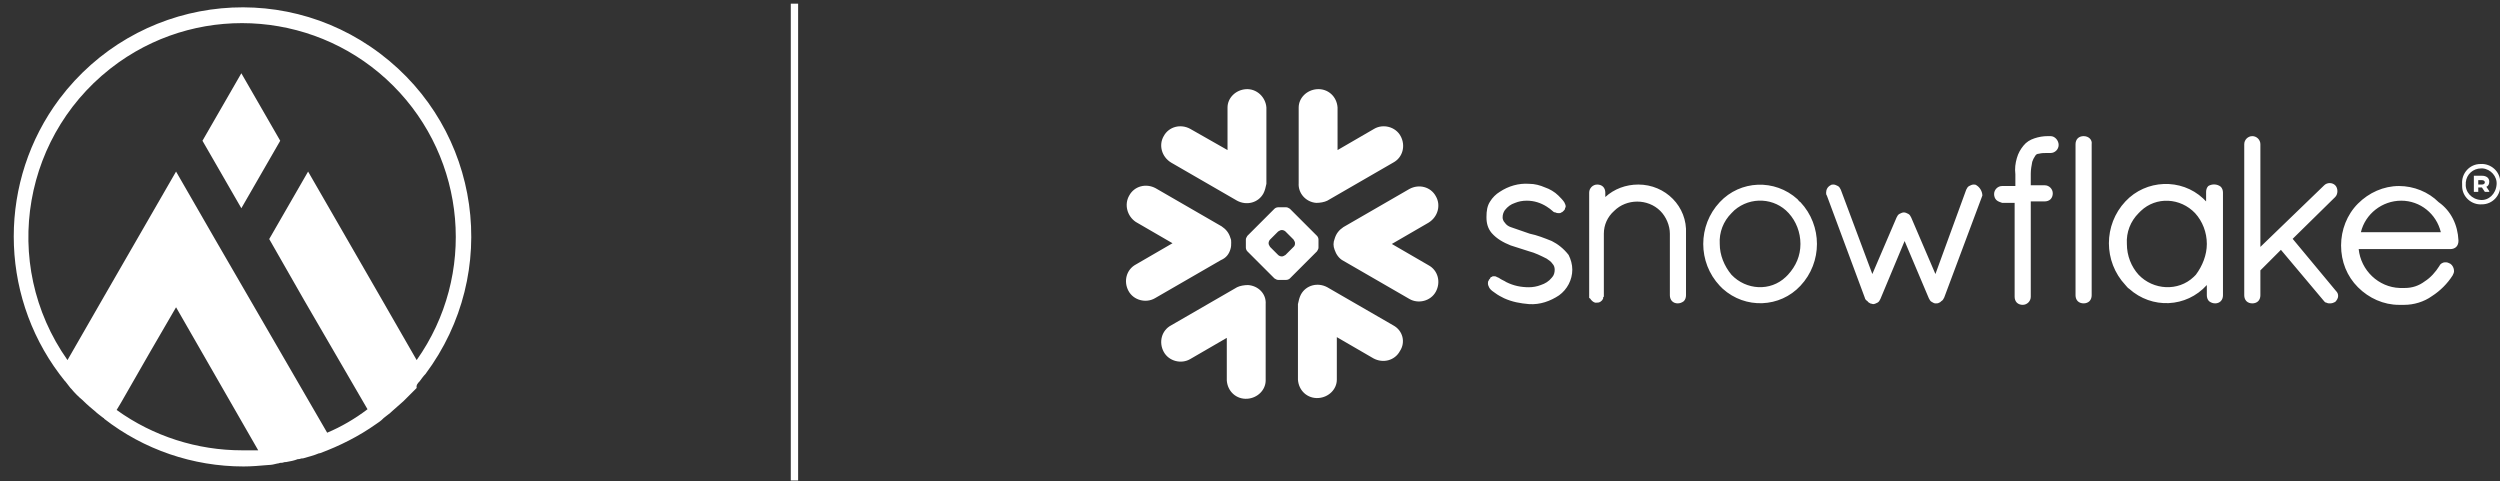 <?xml version="1.0" encoding="utf-8"?>
<!-- Generator: Adobe Illustrator 27.8.0, SVG Export Plug-In . SVG Version: 6.00 Build 0)  -->
<svg version="1.1" id="Layer_1" xmlns="http://www.w3.org/2000/svg" xmlns:xlink="http://www.w3.org/1999/xlink" x="0px" y="0px"
	 viewBox="0 0 340.8 65.6" style="enable-background:new 0 0 340.8 65.6;" xml:space="preserve">
<rect x="0" y="0" width="340.8" height="65.6" fill="#333333" stroke="none"/>
<style type="text/css">
	.st0{fill:#FFFFFF;}
	.st1{fill:#FFFFFF;stroke:#FFFFFF;}
	.st2{fill-rule:evenodd;clip-rule:evenodd;fill:#FFFFFF;}
</style>
<g transform="translate(-240.449 -236.803)">
	<g transform="translate(240.949 237.303)">
		<g id="Group_5087" transform="translate(129 -55.913)">
			<path id="Path_7" class="st0" d="M-96.6,65.4l-5.3,9.2l5.3,9.2l5.3-9.2L-96.6,65.4z"/>
			<path id="Path_8" class="st0" d="M-72.3,107.4L-72.3,107.4c0.3-0.4,0.5-0.7,0.8-1l0,0c10.3-13.8,7.6-33.3-6.2-43.7
				s-33.3-7.6-43.7,6.2c-8.3,11.1-8.3,26.4,0,37.5l0,0c0.2,0.3,0.5,0.6,0.7,0.9c0,0,0,0,0.1,0.1c0.2,0.3,0.5,0.6,0.7,0.9l0.1,0.1
				c0.5,0.6,1,1.1,1.6,1.6l0.1,0.1c0.5,0.5,1.1,1,1.7,1.5l0.1,0.1c0.3,0.2,0.6,0.5,0.9,0.7c0,0,0.1,0,0.1,0.1
				c5.4,4.2,12.1,6.5,19,6.5c1.1,0,2.2-0.1,3.4-0.2l0,0c0.4,0,0.8-0.1,1.2-0.2l0,0c0.2,0,0.3-0.1,0.5-0.1h0.1c0.2,0,0.3-0.1,0.5-0.1
				h0.1c0.6-0.1,1.1-0.2,1.6-0.4h0.1c0.2,0,0.3-0.1,0.5-0.1h0.1c0.7-0.2,1.5-0.4,2.2-0.7h0.1c2.7-1,5.3-2.3,7.7-4l0,0
				c0.3-0.2,0.6-0.4,0.9-0.7l0.1-0.1c0.3-0.2,0.6-0.5,0.9-0.7l0.1-0.1c0.6-0.5,1.1-1,1.7-1.5l0.1-0.1c0.5-0.5,1.1-1.1,1.6-1.6
				l0.1-0.1C-72.8,107.9-72.5,107.6-72.3,107.4 M-96.5,116.8c-6.1,0-12.1-1.9-17.1-5.5l0.6-1l3.9-6.8l3.6-6.2l11.2,19.5
				C-95,116.8-95.7,116.8-96.5,116.8 M-84.9,114.4L-100.2,88l0,0l-5.3-9.2l-9.8,17l-5,8.7c-9.3-13.2-6.1-31.3,7-40.6
				c11.6-8.2,27.4-6.8,37.4,3.2s11.4,25.8,3.2,37.4l-5-8.7l-9.8-17l-5.3,9.2l4.8,8.4l8.6,14.8C-81.1,112.5-83,113.6-84.9,114.4"/>
		</g>
		<line class="st1" x1="107.8" y1="0" x2="107.8" y2="65"/>
		<g transform="translate(153.036 11.557)">
			<g transform="translate(0 0)">
				<g transform="translate(0 0)">
					<path class="st2" d="M115.9,13.2L115.9,13.2C115.9,13.2,115.8,13.2,115.9,13.2c-0.1-0.1-0.3-0.1-0.4-0.1
						c-0.2,0-0.4,0.1-0.6,0.2c-0.2,0.1-0.3,0.3-0.4,0.5l0,0l-4.2,11.5l-3.3-7.7l0,0c-0.1-0.2-0.2-0.4-0.4-0.5
						c-0.2-0.1-0.4-0.2-0.6-0.2s-0.4,0.1-0.6,0.2s-0.3,0.3-0.4,0.5l0,0l-3.3,7.7l-4.3-11.5l0,0c-0.1-0.2-0.2-0.4-0.4-0.5
						c-0.2-0.1-0.4-0.2-0.6-0.2c-0.1,0-0.3,0-0.4,0.1l0,0l0,0c-0.4,0.2-0.6,0.6-0.6,1c0,0.1,0,0.3,0.1,0.4l0,0l5.2,14l0,0
						c0,0.1,0.1,0.2,0.2,0.3c0.1,0.1,0.2,0.1,0.2,0.2c0,0,0.1,0,0.1,0.1c0,0,0.1,0,0.2,0.1c0.1,0,0.3,0.1,0.4,0.1
						c0.2,0,0.4-0.1,0.6-0.2s0.3-0.3,0.4-0.5l0,0l3.3-7.9l3.3,7.8l0,0c0.1,0.2,0.2,0.4,0.4,0.5c0.2,0.1,0.3,0.2,0.5,0.2h0.1
						c0.1,0,0.3,0,0.4-0.1c0.1,0,0.2-0.1,0.3-0.2c0.2-0.1,0.3-0.3,0.4-0.5l0,0l5.2-13.9C116.7,14.1,116.4,13.5,115.9,13.2
						L115.9,13.2z M91.9,21.2c0-1.6-0.6-3.1-1.6-4.2c-1.9-2.1-5.2-2.3-7.4-0.4c-0.1,0.1-0.3,0.3-0.4,0.4c-1.1,1.1-1.7,2.6-1.6,4.2
						c0,1.5,0.6,3,1.6,4.2c2,2.1,5.3,2.3,7.4,0.3c0.1-0.1,0.2-0.2,0.3-0.3C91.3,24.2,91.9,22.8,91.9,21.2z M91.9,15.5
						c3,3.2,3,8.2,0,11.4c-2.8,3-7.5,3.2-10.6,0.4c-0.1-0.1-0.3-0.3-0.4-0.4c-3-3.2-3-8.2,0-11.4c2.8-3,7.5-3.2,10.6-0.4
						C91.6,15.2,91.7,15.4,91.9,15.5z M69.8,13.1c-1.7,0-3.3,0.6-4.5,1.7v-0.6c0-0.3-0.1-0.6-0.3-0.8c-0.2-0.2-0.5-0.3-0.8-0.3
						c-0.6,0-1.1,0.5-1.1,1.1l0,0v14.3l0,0l0,0c0,0.1,0,0.1,0.1,0.1c0.2,0.3,0.4,0.5,0.7,0.6l0,0h0.2c0.2,0,0.3,0,0.5-0.1
						c0.1-0.1,0.3-0.2,0.3-0.3l0,0l0,0l0,0c0.1-0.1,0.1-0.1,0.1-0.2s0-0.2,0.1-0.2l0,0v-8.6c0-1.2,0.5-2.3,1.4-3.1
						c1.7-1.7,4.6-1.7,6.3,0c0.8,0.8,1.3,2,1.3,3.1v8.4c0,0.3,0.1,0.6,0.3,0.8c0.4,0.4,1.1,0.4,1.6,0c0.2-0.2,0.3-0.5,0.3-0.8v-8.4
						C76.5,16.1,73.5,13.1,69.8,13.1L69.8,13.1z M179.2,19.6c-0.6-2.5-2.8-4.3-5.4-4.3c-2.6,0-4.9,1.8-5.5,4.3H179.2z M181.6,20.7
						v0.1c0,0.3-0.1,0.6-0.3,0.8c-0.2,0.2-0.5,0.3-0.8,0.3H168c0.3,2.9,2.7,5.2,5.6,5.3h0.7c1,0,1.9-0.3,2.7-0.9
						c0.8-0.5,1.5-1.3,2-2.1c0.1-0.2,0.2-0.3,0.4-0.4s0.3-0.1,0.5-0.1s0.4,0.1,0.6,0.2l0,0l0,0c0.3,0.2,0.5,0.6,0.5,1
						c0,0.2-0.1,0.4-0.2,0.6l0,0l0,0c-0.7,1.1-1.7,2.1-2.8,2.8c-1.1,0.8-2.5,1.2-3.8,1.2h-0.7c-2.1,0-4.1-0.9-5.6-2.4
						s-2.3-3.5-2.3-5.7c0-2.1,0.8-4.2,2.3-5.7s3.5-2.4,5.6-2.4c2,0,4,0.8,5.4,2.2C180.6,16.7,181.5,18.6,181.6,20.7L181.6,20.7z
						 M130.5,6.5c-0.3,0-0.6,0.1-0.8,0.3c-0.2,0.2-0.3,0.5-0.3,0.8v20.6c0,0.3,0.1,0.6,0.3,0.8c0.4,0.4,1.2,0.4,1.6,0
						c0.2-0.2,0.3-0.5,0.3-0.8V7.6C131.7,7,131.2,6.5,130.5,6.5z M58,20.8c-1-0.4-2-0.8-3-1c-0.9-0.3-1.7-0.6-2.6-0.9
						c-0.3-0.1-0.6-0.3-0.8-0.6c-0.2-0.2-0.3-0.5-0.3-0.7c0-0.4,0.1-0.7,0.3-1c0.4-0.5,0.8-0.8,1.4-1c0.5-0.2,1-0.3,1.6-0.3
						c1,0,1.9,0.3,2.7,0.8c0.3,0.2,0.6,0.4,0.8,0.6c0.1,0.1,0.2,0.2,0.4,0.2C58.7,17,58.8,17,59,17c0.1,0,0.2,0,0.3-0.1
						c0.1,0,0.2-0.1,0.3-0.2s0.2-0.2,0.2-0.3c0-0.1,0.1-0.2,0.1-0.3c0-0.2-0.1-0.4-0.2-0.6c-0.2-0.3-0.5-0.6-0.8-0.9
						c-0.5-0.5-1.2-0.9-1.8-1.1c-0.7-0.3-1.4-0.5-2.2-0.5c-1.4-0.1-2.8,0.3-4,1.1c-0.5,0.3-1,0.8-1.3,1.3c-0.4,0.6-0.5,1.3-0.5,2.1
						v0.1c0,0.8,0.2,1.5,0.7,2.1c0.7,0.8,1.6,1.3,2.6,1.7c0.9,0.3,1.9,0.6,2.5,0.8c0.8,0.2,1.6,0.6,2.4,1c0.3,0.2,0.6,0.4,0.8,0.7
						c0.2,0.2,0.3,0.5,0.3,0.8l0,0c0,0.4-0.1,0.8-0.4,1.1c-0.4,0.5-0.9,0.8-1.5,1c-0.5,0.2-1.1,0.3-1.6,0.3c-1.1,0-2.1-0.2-3.1-0.7
						c-0.3-0.2-0.6-0.3-0.9-0.5c-0.1-0.1-0.2-0.1-0.4-0.2c-0.1-0.1-0.3-0.1-0.4-0.1c-0.1,0-0.2,0-0.3,0.1c-0.1,0-0.2,0.1-0.2,0.2
						c-0.1,0.1-0.2,0.2-0.2,0.3c-0.1,0.1-0.1,0.2-0.1,0.4c0,0.2,0.1,0.4,0.2,0.6c0.2,0.3,0.5,0.5,0.8,0.7c0.4,0.3,0.8,0.5,1.2,0.7
						c1.1,0.5,2.2,0.7,3.4,0.8l0,0c1.5,0.1,2.9-0.4,4.1-1.2l0,0l0,0c1.1-0.8,1.8-2.1,1.8-3.5c0-0.7-0.2-1.4-0.5-2
						C59.6,21.8,58.8,21.2,58,20.8L58,20.8z M147.3,21.2c0-1.6-0.6-3.1-1.6-4.2c-2-2.1-5.3-2.3-7.4-0.3c-0.1,0.1-0.2,0.2-0.3,0.3
						c-1.1,1.1-1.7,2.6-1.6,4.2c0,1.6,0.6,3.1,1.6,4.2c2,2.1,5.4,2.3,7.5,0.3c0.1-0.1,0.2-0.2,0.3-0.3
						C146.7,24.2,147.3,22.7,147.3,21.2L147.3,21.2z M149.2,13.4c0.2,0.2,0.3,0.5,0.3,0.8v14c0,0.3-0.1,0.6-0.3,0.8
						c-0.4,0.4-1.1,0.4-1.6,0l0,0c-0.2-0.2-0.3-0.5-0.3-0.8v-1.4c-2.8,3.1-7.5,3.3-10.6,0.5c-0.2-0.1-0.3-0.3-0.5-0.5
						c-3-3.2-3-8.2,0-11.4c2.8-3,7.6-3.2,10.6-0.4c0.1,0.1,0.3,0.3,0.4,0.4v-1.3c0-0.3,0.1-0.6,0.3-0.8C148,13,148.7,13,149.2,13.4z
						 M164.8,14.8c0.2-0.2,0.3-0.5,0.3-0.8s-0.1-0.6-0.3-0.8l0,0l0,0l0,0l0,0c-0.4-0.4-1.1-0.4-1.5,0l0,0l-8.7,8.4v-14
						c0-0.6-0.5-1.1-1.1-1.1s-1.1,0.5-1.1,1.1v20.6c0,0.3,0.1,0.6,0.3,0.8c0.4,0.4,1.2,0.4,1.6,0c0.2-0.2,0.3-0.5,0.3-0.8v-3.4
						l2.8-2.8l5.8,6.9c0.1,0.1,0.2,0.3,0.4,0.3c0.2,0.1,0.3,0.1,0.5,0.1c0.3,0,0.5-0.1,0.7-0.2l0,0l0,0c0.2-0.2,0.4-0.5,0.4-0.8
						s-0.1-0.5-0.3-0.7l0,0l-5.9-7.1L164.8,14.8L164.8,14.8z M126,6.5h-0.2h-0.1h-0.1c-0.6,0-1.2,0.1-1.8,0.3
						c-0.6,0.2-1.1,0.5-1.5,1l0,0l0,0l0,0c-0.4,0.5-0.7,1-0.9,1.7c-0.2,0.7-0.3,1.4-0.2,2.2v1.6h-1.8c-0.6,0-1.1,0.5-1.1,1.1
						c0,0.3,0.1,0.6,0.3,0.8c0.2,0.2,0.5,0.3,0.8,0.4h1.7v12.8l0,0c0,0.3,0.1,0.6,0.3,0.8c0.2,0.2,0.5,0.3,0.8,0.3
						c0.6,0,1.1-0.5,1.1-1.1v-13h1.9c0.3,0,0.6-0.1,0.8-0.3c0.2-0.2,0.3-0.5,0.3-0.8l0,0c0-0.6-0.5-1.1-1.1-1.1h-1.9v-1.6
						c0-0.5,0.1-1.1,0.2-1.6c0.1-0.3,0.2-0.5,0.4-0.8c0.1-0.2,0.3-0.3,0.5-0.3c0.4-0.1,0.7-0.1,1.1-0.1h0.1h0.1h0.1h0.2
						c0.6,0,1.1-0.5,1.1-1.1S126.6,6.5,126,6.5L126,6.5L126,6.5z M14.2,21.9c0.1-0.3,0.1-0.6,0.1-0.9c0-0.2,0-0.4-0.1-0.6
						c-0.2-0.7-0.6-1.2-1.2-1.6l-9-5.2c-1.3-0.7-2.9-0.3-3.6,1c-0.7,1.2-0.3,2.8,0.9,3.6l0,0l5,2.9l-5,2.9c-1.3,0.7-1.7,2.3-1,3.6
						l0,0c0.7,1.3,2.4,1.7,3.6,1l9-5.2C13.6,23.1,14,22.6,14.2,21.9L14.2,21.9z M16.6,26.8c-0.5,0-1.1,0.1-1.5,0.3l-9,5.2
						c-1.3,0.7-1.7,2.3-1,3.6l0,0c0.7,1.3,2.4,1.7,3.6,1l5-2.9v5.8c0.1,1.5,1.3,2.6,2.8,2.5c1.4-0.1,2.5-1.2,2.5-2.5V29.4
						C19.1,28,18,26.9,16.6,26.8L16.6,26.8z M25.9,15.6c0.5,0,1.1-0.1,1.5-0.3l9-5.2c1.3-0.7,1.7-2.3,1-3.6l0,0
						c-0.7-1.3-2.4-1.7-3.6-1l-5,2.9V2.6C28.7,1.1,27.5,0,26,0.1c-1.4,0.1-2.5,1.2-2.5,2.5v10.3C23.4,14.3,24.5,15.5,25.9,15.6
						L25.9,15.6z M6.1,10.1l9,5.2c1.3,0.7,2.9,0.3,3.6-1c0.2-0.4,0.3-0.8,0.4-1.3V2.6C19,1.2,17.8,0,16.3,0.1
						c-1.4,0.1-2.5,1.2-2.5,2.5v5.8L8.7,5.5c-1.3-0.7-2.9-0.3-3.6,1C4.4,7.7,4.8,9.3,6.1,10.1L6.1,10.1L6.1,10.1z M23,21.1
						c0-0.2-0.1-0.3-0.2-0.5l-1.1-1.1c-0.1-0.1-0.3-0.2-0.5-0.2l0,0c-0.2,0-0.3,0.1-0.5,0.2l-1.1,1.1c-0.1,0.1-0.2,0.3-0.2,0.5l0,0
						c0,0.2,0.1,0.3,0.2,0.5l1.1,1.1c0.1,0.1,0.3,0.2,0.5,0.2l0,0c0.2,0,0.3-0.1,0.5-0.2l1.1-1.1C22.9,21.5,23,21.4,23,21.1L23,21.1
						z M26,22.2l-3.7,3.7c-0.1,0.1-0.3,0.2-0.5,0.2h-1.1c-0.2,0-0.3-0.1-0.5-0.2l-3.7-3.7c-0.1-0.1-0.2-0.3-0.2-0.5v-1.1
						c0-0.2,0.1-0.3,0.2-0.5l3.7-3.7c0.1-0.1,0.3-0.2,0.5-0.2h1.1c0.2,0,0.3,0.1,0.5,0.2l3.7,3.7c0.1,0.1,0.2,0.3,0.2,0.5v1.1
						C26.2,21.9,26.1,22,26,22.2L26,22.2z M36.4,32.3l-9-5.2c-1.3-0.7-2.9-0.3-3.6,1c-0.2,0.4-0.3,0.8-0.4,1.3v10.3
						c0.1,1.5,1.3,2.6,2.8,2.5c1.4-0.1,2.5-1.2,2.5-2.5v-5.8l5,2.9c1.3,0.7,2.9,0.3,3.6-1C38.1,34.6,37.7,33,36.4,32.3L36.4,32.3
						L36.4,32.3z M41.2,18.3l-5,2.9l5,2.9c1.3,0.7,1.7,2.3,1,3.6l0,0c-0.7,1.3-2.4,1.7-3.6,1l-9-5.2c-0.6-0.3-1-0.9-1.2-1.5
						c-0.2-0.5-0.2-1,0-1.5c0.2-0.7,0.6-1.2,1.2-1.6l9-5.2c1.3-0.7,2.9-0.3,3.6,1C42.9,15.9,42.5,17.5,41.2,18.3L41.2,18.3
						L41.2,18.3z M187.3,13.1c0.1,1.4-1,2.7-2.5,2.7c-1.4,0.1-2.7-1-2.7-2.5c0-0.1,0-0.2,0-0.3c-0.1-1.4,1-2.7,2.5-2.7
						c1.4-0.1,2.7,1,2.7,2.5C187.3,12.9,187.3,13,187.3,13.1z M186.8,13.1c0.1-1.1-0.8-2.1-1.9-2.2c-0.1,0-0.1,0-0.2,0
						c-1.1,0-2,0.8-2.1,1.9c0,0.1,0,0.1,0,0.2c-0.1,1.1,0.8,2.1,2,2.2C185.7,15.3,186.7,14.4,186.8,13.1
						C186.8,13.3,186.8,13.2,186.8,13.1L186.8,13.1z M183.7,11.9h1.1c0.6,0,1,0.3,1,0.8c0,0.3-0.1,0.6-0.4,0.7l0.4,0.6v0.1h-0.6
						l-0.4-0.6h-0.5v0.6h-0.6V11.9z M184.8,12.5h-0.5v0.6h0.5c0.2,0,0.4-0.1,0.4-0.3S185,12.5,184.8,12.5L184.8,12.5z"/>
				</g>
			</g>
		</g>
	</g>
</g>
</svg>
